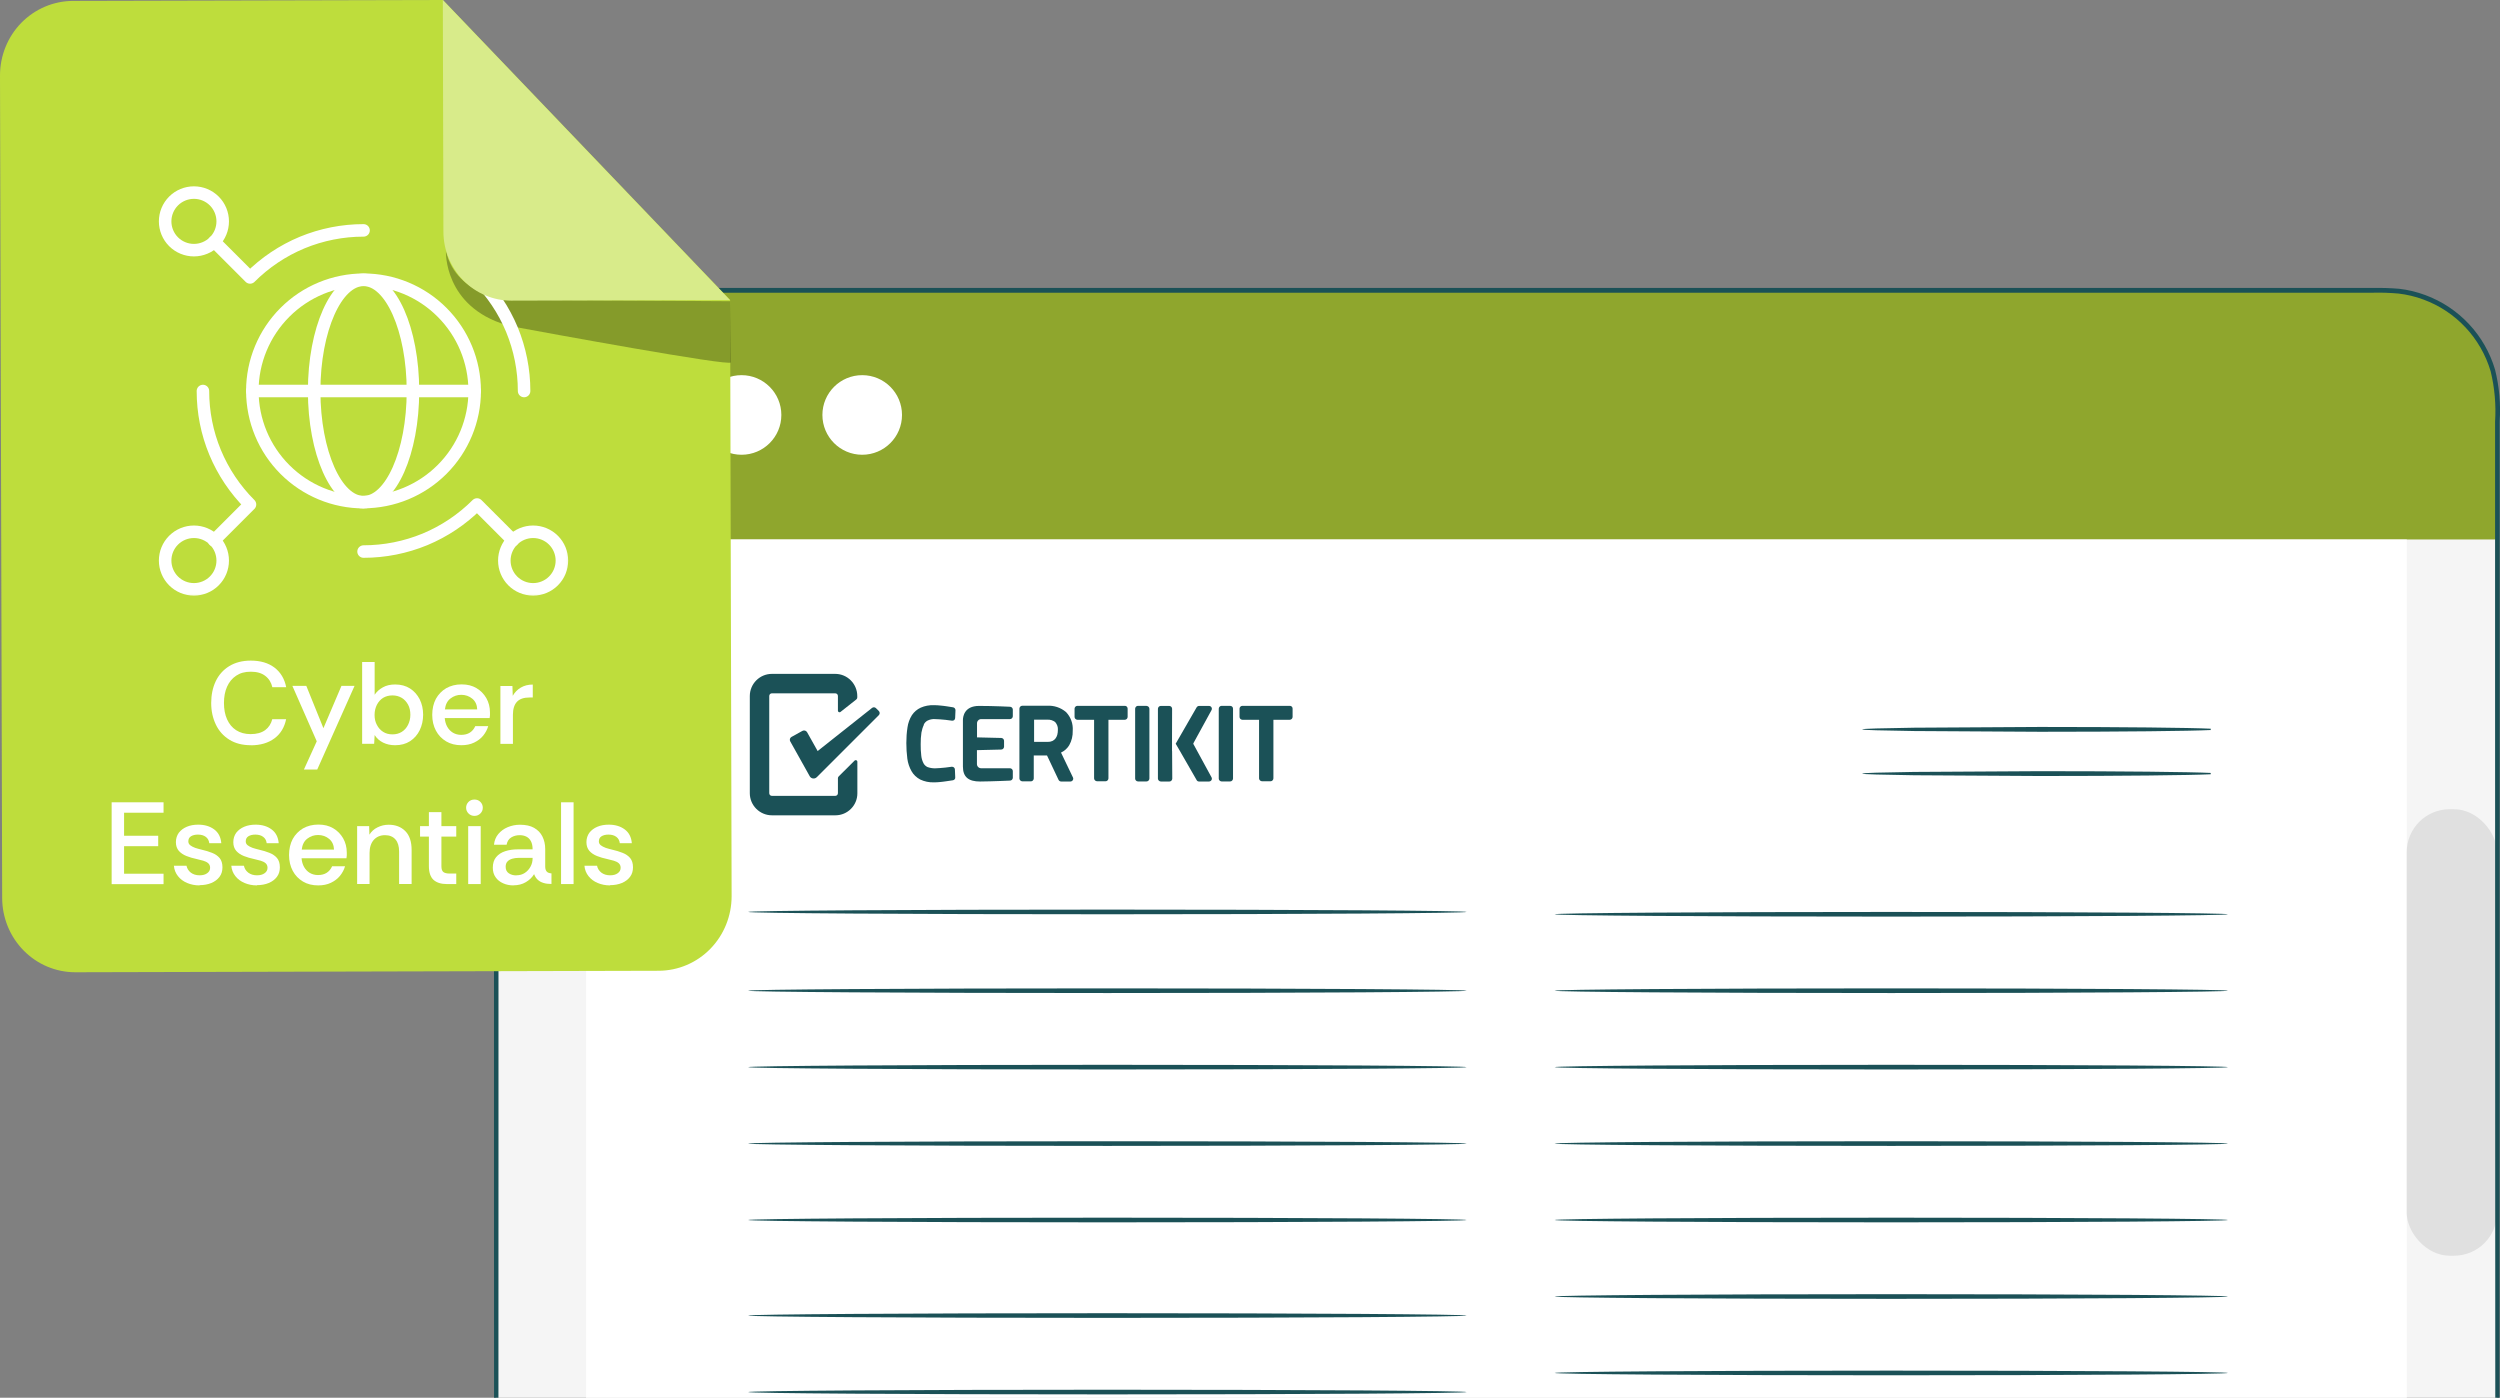 <?xml version="1.0" encoding="UTF-8"?><svg xmlns="http://www.w3.org/2000/svg" xmlns:xlink="http://www.w3.org/1999/xlink" id="Layer_1" viewBox="0 0 299.61 167.51"><rect x="0" y="0" width="299.61" height="167.51" fill="#808080" stroke="none"/><defs><style>.cls-1{fill:#f5f5f5;}.cls-1,.cls-2,.cls-3,.cls-4,.cls-5,.cls-6,.cls-7,.cls-8{stroke-width:0px;}.cls-9{fill:none;stroke:#fff;stroke-linecap:round;stroke-linejoin:round;stroke-width:1.5px;}.cls-2{fill:#1b5157;}.cls-10{mask:url(#mask);}.cls-3{fill:#e0e0e0;}.cls-4{fill:#8fa62d;}.cls-5{fill:#d8eb8a;}.cls-6{fill:#bedd3c;}.cls-7{fill:#fff;}.cls-8{fill:#000;opacity:.3;}</style><mask id="mask" x="18.3" y="21.6" width="50.52" height="50.52" maskUnits="userSpaceOnUse"><g id="mask6_8001_21606"><path class="cls-7" d="M18.3,21.6h50.52v50.52H18.3V21.6Z"/></g></mask></defs><rect id="Rectangle_53-2" class="cls-1" x="59.42" y="34.82" width="239.84" height="331.2" rx="14.85" ry="14.85"/><path id="Path_221" class="cls-4" d="M72.38,34.81h213.92c7.16,0,12.95,5.81,12.96,12.96v16.88H59.42v-16.88c0-7.16,5.81-12.95,12.96-12.96Z"/><circle id="Ellipse_16" class="cls-7" cx="74.59" cy="49.73" r="4.77"/><path id="Path_222" class="cls-7" d="M93.64,49.73c0,2.64-2.14,4.77-4.77,4.77s-4.77-2.14-4.77-4.77,2.14-4.77,4.77-4.77,4.77,2.14,4.77,4.77Z"/><circle id="Ellipse_17" class="cls-7" cx="103.33" cy="49.73" r="4.77"/><rect id="Rectangle_54" class="cls-7" x="70.24" y="64.66" width="218.2" height="294.77"/><rect id="Rectangle_55" class="cls-3" x="288.43" y="96.98" width="10.82" height="53.51" rx="5.15" ry="5.15"/><path id="Path_223" class="cls-2" d="M285.89,366.01s.24-.02.73-.05c.72-.04,1.43-.13,2.13-.29,2.77-.62,5.27-2.11,7.14-4.25,1.38-1.56,2.36-3.43,2.86-5.44.63-2.22.37-4.77.42-7.49,0-5.45,0-11.73-.02-18.82-.02-28.32-.05-69.3-.09-119.91,0-25.32-.02-53.04-.03-82.81,0-14.88,0-30.26-.01-46.13v-30.27c.13-2.03-.05-4.07-.53-6.05-1.18-3.98-4.16-7.17-8.05-8.6-.96-.36-1.97-.6-2.99-.72-1.04-.09-2.08-.13-3.12-.1H72.85c-4.83.01-9.26,2.66-11.56,6.9-1.1,2.09-1.63,4.43-1.55,6.79v91.16c0,36.43-.01,71.57-.02,105.04-.01,33.47-.02,65.29-.02,95.06v11.08c-.1,1.8.09,3.6.57,5.33.51,1.7,1.37,3.28,2.52,4.64,2.28,2.71,5.56,4.39,9.09,4.65,3.49.1,7.01.03,10.45.05,13.82,0,27.06,0,39.73.02,50.63.03,91.59.06,119.91.09,14.16.02,25.14.04,32.61.05,3.73.01,6.56.02,8.47.03,1.91.01,2.89.03,2.89.03,0,0-.98.02-2.89.03s-4.76.01-8.47.03c-7.45.01-18.45.03-32.61.05-28.32.02-69.28.05-119.91.09-12.66,0-25.9,0-39.73.02-3.47-.02-6.93.05-10.48-.04-3.65-.27-7.05-2-9.41-4.8-1.19-1.4-2.08-3.04-2.61-4.8-.49-1.78-.69-3.63-.59-5.48v-11.07c0-29.77-.02-61.58-.02-95.06s0-68.61-.02-105.04V48.77c-.08-2.45.48-4.89,1.62-7.06,1.18-2.17,2.91-3.99,5.03-5.26,2.12-1.27,4.55-1.94,7.03-1.94h211.48c1.06-.02,2.12.01,3.18.1,1.06.12,2.11.38,3.11.75,4.05,1.49,7.15,4.81,8.37,8.95.5,2.02.69,4.11.55,6.19v30.27c0,15.85,0,31.23-.01,46.13-.01,29.77-.02,57.5-.03,82.81-.03,50.63-.06,91.6-.09,119.91,0,7.07-.02,13.36-.02,18.82-.05,2.71.2,5.27-.46,7.52-.51,2.04-1.52,3.92-2.92,5.49-1.89,2.15-4.41,3.64-7.21,4.24-.7.15-1.42.23-2.14.26-.49.02-.73.02-.73.02l-.07.04Z"/><path id="Path_224" class="cls-2" d="M264.08,87.41c.07-.02.14-.03.21-.04.15,0,.37-.02.65-.03v.15c-2.41.12-10.66.21-20.45.21-5.88-.03-11.2-.06-15.07-.09-1.92-.03-3.48-.06-4.56-.09-.53-.02-.94-.04-1.24-.05-.13-.01-.24-.02-.33-.03-.08,0-.11-.02-.11-.03s.03-.02.11-.03.18-.02.33-.03c.29-.01.72-.03,1.24-.05,1.1-.02,2.65-.05,4.56-.09,3.87-.02,9.19-.05,15.07-.09,9.79,0,18.03.09,20.45.21v.15c-.28-.01-.5-.03-.65-.03s-.21-.02-.21-.04v.02Z"/><path id="Path_225" class="cls-2" d="M264.08,92.71c.07-.02.14-.03.21-.04.15,0,.37-.02.65-.03v.15c-2.41.12-10.66.21-20.45.21-5.88-.03-11.2-.06-15.07-.09-1.92-.03-3.48-.06-4.56-.09-.53-.02-.94-.04-1.24-.05-.13-.01-.24-.02-.33-.03-.08,0-.11-.02-.11-.03s.03-.02.11-.03.18-.02.33-.03c.29-.01.72-.03,1.24-.05,1.1-.02,2.65-.05,4.56-.09,3.87-.02,9.19-.05,15.07-.09,9.79,0,18.03.09,20.45.21v.15c-.28-.01-.5-.03-.65-.03s-.21-.02-.21-.04v.02Z"/><path id="Path_226" class="cls-2" d="M175.77,157.66c0,.15-19.27.28-43.06.28s-43.06-.13-43.06-.28,19.27-.28,43.06-.28,43.06.13,43.06.28Z"/><path id="Path_227" class="cls-2" d="M175.77,166.83c0,.15-19.27.28-43.06.28s-43.06-.13-43.06-.28,19.27-.28,43.06-.28,43.06.13,43.06.28Z"/><path id="Path_234" class="cls-2" d="M267.01,109.57c0,.15-18.07.28-40.35.28s-40.35-.13-40.35-.28,18.07-.28,40.35-.28,40.35.13,40.35.28Z"/><path id="Path_235" class="cls-2" d="M267.01,118.73c0,.15-18.07.28-40.35.28s-40.35-.13-40.35-.28,18.07-.28,40.35-.28,40.35.13,40.35.28Z"/><path id="Path_236" class="cls-2" d="M267.01,127.89c0,.15-18.07.28-40.35.28s-40.35-.13-40.35-.28,18.07-.28,40.35-.28,40.35.13,40.35.28Z"/><path id="Path_237" class="cls-2" d="M267.01,137.05c0,.15-18.07.28-40.35.28s-40.35-.13-40.35-.28,18.07-.28,40.35-.28,40.35.13,40.35.28Z"/><path id="Path_238" class="cls-2" d="M267.01,146.21c0,.15-18.07.28-40.35.28s-40.35-.13-40.35-.28,18.07-.28,40.35-.28,40.35.13,40.35.28Z"/><path id="Path_239" class="cls-2" d="M267.01,155.38c0,.15-18.07.28-40.35.28s-40.35-.13-40.35-.28,18.07-.28,40.35-.28,40.35.13,40.35.28Z"/><path id="Path_240" class="cls-2" d="M267.01,164.54c0,.15-18.07.28-40.35.28s-40.35-.13-40.35-.28,18.07-.28,40.35-.28,40.35.13,40.35.28Z"/><path id="Path_265" class="cls-2" d="M175.77,109.29c0,.15-19.27.28-43.06.28s-43.06-.13-43.06-.28,19.27-.28,43.06-.28,43.06.13,43.06.28Z"/><path id="Path_266" class="cls-2" d="M175.77,118.73c0,.15-19.27.28-43.06.28s-43.06-.13-43.06-.28,19.27-.28,43.06-.28,43.06.13,43.06.28Z"/><path id="Path_267" class="cls-2" d="M175.77,127.89c0,.15-19.27.28-43.06.28s-43.06-.13-43.06-.28,19.27-.28,43.06-.28,43.06.13,43.06.28Z"/><path id="Path_268" class="cls-2" d="M175.77,137.05c0,.15-19.27.28-43.06.28s-43.06-.13-43.06-.28,19.27-.28,43.06-.28,43.06.13,43.06.28Z"/><path id="Path_269" class="cls-2" d="M175.77,146.21c0,.15-19.27.28-43.06.28s-43.06-.13-43.06-.28,19.27-.28,43.06-.28,43.06.13,43.06.28Z"/><path id="Path_428" class="cls-2" d="M97.99,90.01l-1.26-2.25c-.11-.2-.36-.28-.56-.17,0,0-.02,0-.02.01l-1.3.72c-.18.1-.25.34-.15.52l1.94,3.47.39.7c.14.27.47.37.74.22.05-.03.09-.06.13-.1l.56-.56,6.86-6.86c.14-.14.14-.36,0-.5l-.34-.34c-.13-.13-.33-.14-.47-.03l-6.51,5.16Z"/><path id="Path_422" class="cls-2" d="M140.46,90.02v-1.63s.01-3.45.01-3.45c0-.18-.15-.33-.33-.34,0,0,0,0,0,0h-1.03c-.18,0-.33.15-.34.34v8.38c.01.18.16.33.35.34,0,0,0,0,0,0h1.03c.18,0,.33-.15.34-.34l-.02-3.29Z"/><path id="Path_423" class="cls-2" d="M143.05,89.24s-.03-.07-.04-.11c0-.04.02-.08.04-.11l2.14-3.91c.06-.1.06-.23,0-.34-.06-.1-.17-.17-.3-.17h-1.18c-.12,0-.24.07-.3.17l-2.51,4.36.5.86,2.01,3.5c.06.11.17.18.3.17h1.18c.12,0,.24-.07.3-.17.06-.1.06-.23,0-.34l-2.13-3.91Z"/><path id="Path_424" class="cls-2" d="M147.46,84.59h-1.06c-.18,0-.33.15-.34.34v8.38c0,.18.15.33.33.34,0,0,0,0,0,0h1.04c.18,0,.33-.15.34-.34v-8.36c.01-.18-.12-.34-.3-.35,0,0-.01,0-.02,0Z"/><path id="Path_425" class="cls-2" d="M154.59,84.59h-5.7c-.18,0-.33.15-.34.33h0v1c0,.18.15.33.33.34,0,0,0,0,0,0h2.01v7.03c.01.18.16.33.35.34,0,0,0,0,0,0h1.03c.18,0,.33-.15.34-.34v-7.03s1.96,0,1.96,0c.18,0,.33-.15.34-.33h0v-1c.01-.17-.12-.32-.3-.34,0,0-.02,0-.03,0Z"/><path id="Path_429" class="cls-2" d="M100.42,95.06c0,.18-.14.32-.32.32,0,0,0,0,0,0h-7.59c-.18,0-.32-.14-.32-.32,0,0,0,0,0,0v-11.65c0-.18.14-.32.32-.32,0,0,0,0,0,0h7.59c.18,0,.32.14.32.32,0,0,0,0,0,0v1.76c0,.11.09.19.19.19.04,0,.09-.01.12-.04l1.9-1.5c.07-.06.11-.14.11-.24v-.16c0-1.46-1.18-2.66-2.64-2.66,0,0,0,0,0,0h-7.59c-1.46,0-2.64,1.18-2.65,2.64,0,0,0,0,0,.01v11.65c0,1.46,1.19,2.65,2.65,2.65h7.61c1.45,0,2.63-1.18,2.63-2.63v-3.79c0-.11-.09-.19-.2-.19-.05,0-.09.02-.13.05l-1.91,1.9c-.06.06-.09.13-.09.21v1.8Z"/><path id="Path_419" class="cls-2" d="M127.16,90.19c.41-.19.75-.5.98-.88.3-.53.44-1.13.42-1.74.06-.83-.23-1.64-.81-2.24-.63-.53-1.44-.8-2.26-.75h-2.98c-.18,0-.33.15-.34.34v8.38c.01.18.16.33.35.34,0,0,0,0,0,0h1.03c.18,0,.33-.15.34-.34v-2.76h1.59l1.38,2.92c.06.12.18.2.31.2h1.11c.12,0,.22-.06.29-.16.06-.1.07-.22.02-.32l-1.43-2.98ZM123.91,86.25h1.6c.35-.03.69.08.96.3.22.26.34.59.31.93,0,.2-.02.39-.07.58-.04.16-.12.31-.22.45-.09.12-.22.22-.36.29-.18.08-.38.12-.58.11h-1.62v-2.66h-.01Z"/><path id="Path_420" class="cls-2" d="M134.82,84.59h-5.7c-.18,0-.33.15-.34.33h0v1c0,.18.15.33.33.34,0,0,0,0,0,0h2.01v7.03c.01.18.16.33.35.34,0,0,0,0,0,0h1.03c.18,0,.33-.15.34-.34v-7.03s1.96,0,1.96,0c.18,0,.33-.15.34-.33h0v-1c0-.18-.13-.33-.31-.34,0,0,0,0-.01,0Z"/><path id="Path_421" class="cls-2" d="M137.42,84.59h-1.04c-.18,0-.33.15-.34.34v8.38c0,.18.15.33.33.34,0,0,0,0,0,0h1.04c.18,0,.33-.15.34-.34v-8.36c0-.19-.15-.34-.34-.35Z"/><path id="Path_426" class="cls-2" d="M121.04,93.55c.18,0,.33-.15.34-.33h0v-.81c0-.18-.15-.33-.33-.34,0,0,0,0,0,0h-3.47c-.27,0-.5-.22-.5-.5v-1.67l2.91-.07c.18,0,.33-.15.34-.33h0v-.72c0-.18-.15-.33-.33-.34,0,0,0,0,0,0l-2.91-.07v-1.69c0-.27.22-.5.5-.5h3.45c.18,0,.33-.15.34-.33h0v-.81c0-.18-.15-.33-.33-.34,0,0,0,0,0,0,0,0-1.95-.1-3.72-.1s-1.93,1.29-1.93,1.7v5.57c0,1.24.66,1.79,2.05,1.79,1.42-.01,3.6-.11,3.6-.11Z"/><path id="Path_427" class="cls-2" d="M110.71,86.83c.1-.21.27-.38.47-.48.27-.13.57-.19.87-.17.17,0,.37.01.61.03.24.03.46.04.67.06.26.04.51.06.76.1.09.01.19-.01.26-.07.07-.06.12-.15.12-.25l.04-.93c0-.17-.11-.31-.27-.35-.25-.05-.5-.09-.76-.12-.22-.04-.46-.06-.73-.09s-.55-.05-.81-.05c-.55-.02-1.1.08-1.6.3-.43.2-.8.51-1.06.91-.27.44-.45.93-.52,1.44-.1.63-.14,1.26-.14,1.89,0,.63.04,1.25.12,1.88.07.52.24,1.03.5,1.49.24.43.61.77,1.04,1,.51.24,1.07.36,1.64.34.24,0,.48-.01.75-.04.26-.03.51-.05.73-.09.26-.04.53-.07.81-.12.17-.03.29-.18.27-.35l-.04-.94c0-.19-.16-.33-.35-.33-.01,0-.02,0-.03,0-.26.04-.52.06-.77.1-.21.03-.44.05-.67.06-.19.02-.38.03-.57.03-.31,0-.62-.05-.91-.16-.2-.1-.37-.26-.47-.46-.14-.28-.23-.58-.26-.89-.05-.46-.08-.92-.07-1.38,0-.47.02-.94.09-1.4.06-.32.15-.63.29-.92Z"/><path class="cls-6" d="M78.95,116.34l-69.92.18c-2.32,0-4.55-.93-6.19-2.6-1.65-1.67-2.57-3.93-2.58-6.29L0,9.05c0-2.36.91-4.63,2.55-6.31C4.19,1.07,6.41.12,8.73.11L53.08,0l34.42,35.95.18,71.45c0,2.36-.91,4.63-2.55,6.31-1.64,1.68-3.86,2.62-6.18,2.63h.01Z"/><path class="cls-8" d="M53.44,30.12s-.27,6.62,7.28,8.84c.29.08.57.15.87.2,3.43.64,26,4.79,25.99,4.27l-.08-7.33-26.2-.17s-6.54-.27-7.85-5.81Z"/><g class="cls-10"><path class="cls-9" d="M43.57,60.18c-3.53,0-6.92-1.41-9.42-3.91-2.5-2.5-3.9-5.88-3.91-9.42,0-3.53,1.41-6.92,3.91-9.42,2.5-2.5,5.88-3.9,9.42-3.91,3.53,0,6.92,1.41,9.41,3.91,2.5,2.5,3.9,5.88,3.91,9.41,0,3.53-1.41,6.92-3.91,9.42-2.5,2.5-5.88,3.9-9.42,3.91Z"/><path class="cls-9" d="M26.69,26.53c0,.92-.36,1.79-1.01,2.44-.65.65-1.53,1.01-2.44,1.01s-1.79-.36-2.44-1.01c-.65-.65-1.01-1.53-1.01-2.44s.36-1.79,1.01-2.44c.65-.65,1.53-1.01,2.44-1.01s1.79.36,2.44,1.01c.65.65,1.01,1.53,1.01,2.44Z"/><path class="cls-9" d="M67.34,26.53c0,.92-.36,1.79-1.01,2.44-.65.65-1.53,1.01-2.44,1.01s-1.79-.36-2.44-1.01c-.65-.65-1.01-1.53-1.01-2.44s.36-1.79,1.01-2.44c.65-.65,1.53-1.01,2.44-1.01s1.79.36,2.44,1.01c.65.65,1.01,1.53,1.01,2.44Z"/><path class="cls-9" d="M26.69,67.18c0,.92-.36,1.79-1.01,2.44-.65.65-1.53,1.01-2.44,1.01s-1.79-.36-2.44-1.01c-.65-.65-1.01-1.53-1.01-2.44s.36-1.79,1.01-2.44c.65-.65,1.53-1.01,2.44-1.01s1.79.36,2.44,1.01c.65.65,1.01,1.53,1.01,2.44Z"/><path class="cls-9" d="M67.34,67.18c0,.92-.36,1.79-1.01,2.44-.65.65-1.53,1.01-2.44,1.01s-1.79-.36-2.44-1.01c-.65-.65-1.01-1.53-1.01-2.44s.36-1.79,1.01-2.44c.65-.65,1.53-1.01,2.44-1.01s1.79.36,2.44,1.01c.65.65,1.01,1.53,1.01,2.44Z"/><path class="cls-9" d="M43.57,27.61c-2.53,0-5.03.5-7.36,1.46-2.33.97-4.45,2.39-6.24,4.18l-4.29-4.29"/><path class="cls-9" d="M24.32,46.86c0,2.53.49,5.03,1.46,7.36.97,2.33,2.39,4.45,4.18,6.24l-4.31,4.31"/><path class="cls-9" d="M43.57,66.1c2.53,0,5.03-.5,7.36-1.46,2.33-.97,4.45-2.39,6.24-4.18l4.29,4.29"/><path class="cls-9" d="M62.81,46.86c0-2.53-.5-5.03-1.46-7.36-.97-2.33-2.39-4.45-4.18-6.24l4.29-4.29"/><path class="cls-9" d="M49.49,46.86c0,7.36-2.65,13.32-5.92,13.32s-5.92-5.96-5.92-13.32,2.65-13.32,5.92-13.32,5.92,5.96,5.92,13.32Z"/><path class="cls-9" d="M30.24,46.86h26.64"/></g><path class="cls-5" d="M53.07,0l.07,27.76c0,2.2.87,4.3,2.39,5.85,1.53,1.55,3.6,2.42,5.75,2.42l26.2-.07L53.07,0Z"/><path class="cls-7" d="M30.06,89.31c-1.01,0-1.86-.22-2.57-.66-.71-.44-1.25-1.04-1.62-1.81-.37-.77-.56-1.63-.56-2.59s.18-1.84.54-2.6c.36-.76.9-1.37,1.61-1.81s1.58-.67,2.6-.67c1.16,0,2.1.28,2.84.84.73.56,1.2,1.34,1.4,2.35h-1.66c-.13-.57-.41-1.02-.85-1.36s-1.01-.5-1.74-.5-1.27.16-1.75.48c-.48.32-.84.76-1.09,1.32-.25.56-.37,1.21-.37,1.95s.12,1.39.37,1.95c.25.56.61,1,1.09,1.31s1.06.47,1.74.47c.72,0,1.3-.16,1.74-.48.43-.32.71-.76.85-1.31h1.66c-.2.98-.66,1.75-1.4,2.3s-1.68.83-2.84.83Z"/><path class="cls-7" d="M36.42,92.23l1.54-3.39-2.92-6.64h1.67l2.05,5.07,2.16-5.07h1.57l-4.47,10.02h-1.58Z"/><path class="cls-7" d="M47.35,89.31c-.53,0-1-.1-1.43-.31s-.77-.51-1.02-.91l-.06,1.05h-1.44v-9.8h1.5v3.92c.24-.36.57-.66.99-.89.41-.23.9-.34,1.47-.34.69,0,1.28.16,1.78.48.5.32.88.76,1.16,1.3.27.55.41,1.16.41,1.84s-.14,1.3-.41,1.86c-.27.56-.66.99-1.16,1.32-.5.32-1.09.48-1.78.48ZM47.04,88.01c.42,0,.79-.1,1.11-.3.32-.2.57-.48.75-.84.18-.36.28-.76.28-1.21s-.09-.88-.28-1.22-.44-.62-.76-.81c-.32-.19-.69-.29-1.11-.29s-.79.1-1.11.29c-.32.2-.56.47-.75.83-.18.36-.28.76-.28,1.22s.09.85.28,1.2c.18.35.43.63.75.83.31.2.68.3,1.11.3Z"/><path class="cls-7" d="M55.3,89.31c-.7,0-1.31-.15-1.83-.46s-.94-.74-1.23-1.29-.44-1.18-.44-1.89.15-1.38.44-1.92c.3-.54.71-.96,1.23-1.27.53-.3,1.14-.46,1.85-.46s1.27.15,1.77.44c.5.29.9.7,1.19,1.2.29.51.44,1.08.44,1.73,0,.12,0,.23,0,.33,0,.1-.02.21-.04.34h-5.38c.03.39.13.74.3,1.04.17.3.4.54.68.71.29.17.62.26.99.26.41,0,.76-.09,1.04-.27.28-.18.5-.44.65-.78h1.55c-.12.42-.33.8-.61,1.15-.29.35-.65.62-1.09.83s-.94.31-1.52.31ZM53.31,85.02h3.88c-.02-.54-.21-.97-.58-1.28-.37-.31-.82-.47-1.33-.47-.47,0-.9.14-1.28.43-.39.29-.61.73-.68,1.32Z"/><path class="cls-7" d="M59.97,89.15v-6.94h1.44l.04,1.18c.24-.42.56-.75.97-.99s.89-.36,1.43-.36v1.55h-.39c-.68,0-1.18.17-1.5.51-.32.34-.49.86-.49,1.56v3.49h-1.5Z"/><path class="cls-7" d="M13.38,105.95v-9.8h6.22v1.25h-4.73v2.76h4.09v1.25h-4.09v3.3h4.73v1.25h-6.22Z"/><path class="cls-7" d="M23.91,106.11c-.54,0-1.03-.1-1.48-.29s-.82-.46-1.1-.82c-.28-.35-.45-.77-.49-1.25h1.51c.07.34.24.61.52.83.28.21.63.32,1.04.32.39,0,.69-.08.92-.25.23-.16.35-.38.35-.65,0-.23-.08-.42-.23-.55-.15-.13-.35-.23-.59-.3-.24-.07-.51-.14-.79-.2-.43-.09-.84-.21-1.22-.36s-.69-.36-.92-.62c-.23-.27-.35-.61-.35-1.04s.12-.81.35-1.13c.24-.31.56-.55.96-.72s.86-.25,1.37-.25c.76,0,1.4.19,1.91.57.51.38.79.93.85,1.65h-1.44c-.04-.33-.18-.58-.42-.76-.24-.18-.55-.27-.94-.27-.34,0-.62.07-.83.2-.22.14-.32.34-.32.62,0,.19.08.34.23.46s.35.22.59.31c.24.08.49.15.75.21.48.11.91.24,1.28.39.38.15.68.36.9.62s.34.64.34,1.11c0,.44-.11.82-.35,1.14-.24.32-.57.57-.98.74-.41.17-.88.26-1.41.26Z"/><path class="cls-7" d="M30.79,106.11c-.54,0-1.03-.1-1.48-.29s-.82-.46-1.1-.82c-.28-.35-.45-.77-.49-1.25h1.51c.07.34.24.61.52.83.28.21.63.32,1.04.32.39,0,.69-.08.92-.25.23-.16.35-.38.35-.65,0-.23-.08-.42-.23-.55-.15-.13-.35-.23-.59-.3-.24-.07-.51-.14-.79-.2-.43-.09-.84-.21-1.22-.36s-.69-.36-.92-.62c-.23-.27-.35-.61-.35-1.04s.12-.81.35-1.13c.24-.31.56-.55.96-.72s.86-.25,1.37-.25c.76,0,1.4.19,1.91.57.51.38.79.93.85,1.65h-1.44c-.04-.33-.18-.58-.42-.76-.24-.18-.55-.27-.94-.27-.34,0-.62.07-.83.2-.22.14-.32.34-.32.62,0,.19.08.34.23.46s.35.22.59.31c.24.08.49.15.75.21.48.11.91.24,1.28.39.38.15.68.36.9.62s.34.64.34,1.11c0,.44-.11.82-.35,1.14-.24.32-.57.57-.98.74-.41.17-.88.26-1.41.26Z"/><path class="cls-7" d="M38.14,106.11c-.7,0-1.31-.15-1.83-.46s-.94-.74-1.23-1.29-.44-1.18-.44-1.89.15-1.38.44-1.92c.3-.54.71-.96,1.23-1.27.53-.3,1.14-.46,1.85-.46s1.27.15,1.77.44c.5.29.9.7,1.19,1.2.29.51.44,1.08.44,1.73,0,.12,0,.23,0,.33,0,.1-.02.21-.04.34h-5.38c.03.39.13.74.3,1.04.17.3.4.54.68.71.29.17.62.26.99.26.41,0,.76-.09,1.04-.27.28-.18.5-.44.65-.78h1.55c-.12.42-.33.8-.61,1.15-.29.35-.65.62-1.09.83s-.94.31-1.52.31ZM36.15,101.82h3.88c-.02-.54-.21-.97-.58-1.28-.37-.31-.82-.47-1.33-.47-.47,0-.9.14-1.28.43-.39.29-.61.73-.68,1.32Z"/><path class="cls-7" d="M42.8,105.95v-6.94h1.44l.03,1.02c.24-.38.56-.68.98-.88.42-.21.86-.31,1.33-.31.82,0,1.48.25,1.99.76s.76,1.27.76,2.27v4.07h-1.5v-3.89c0-.62-.14-1.1-.43-1.44-.29-.34-.71-.52-1.26-.52s-1.01.19-1.35.57c-.33.38-.5.9-.5,1.56v3.72h-1.5Z"/><path class="cls-7" d="M53.56,105.95c-.7,0-1.23-.17-1.6-.5-.37-.34-.56-.89-.56-1.65v-3.54h-1.06v-1.25h1.06v-1.68h1.5v1.68h1.78v1.25h-1.78v3.54c0,.36.08.59.24.71.16.12.41.18.75.18h.79v1.26h-1.11Z"/><path class="cls-7" d="M56.86,97.78c-.28,0-.52-.1-.71-.29-.19-.19-.29-.42-.29-.69s.1-.51.29-.7c.19-.19.43-.28.71-.28s.52.09.71.28c.19.19.29.42.29.7s-.1.5-.29.69c-.19.19-.43.29-.71.29ZM56.11,105.95v-6.94h1.5v6.94h-1.5Z"/><path class="cls-7" d="M61.53,106.11c-.44,0-.85-.08-1.23-.25s-.68-.4-.9-.72c-.23-.32-.34-.7-.34-1.15,0-.52.13-.95.4-1.27.27-.33.63-.56,1.09-.71s.96-.22,1.5-.22h1.78c0-.4-.07-.73-.2-.97-.13-.25-.31-.43-.54-.55-.23-.12-.5-.18-.8-.18-.39,0-.73.09-1.02.27-.3.18-.48.47-.56.88h-1.51c.05-.5.22-.93.52-1.29.3-.35.67-.63,1.13-.82s.94-.29,1.46-.29c.69,0,1.25.12,1.69.37.44.25.78.59,1,1.03s.34.94.34,1.51v2.11c0,.27.07.47.18.59.11.13.3.2.57.22v1.27c-.38,0-.7-.04-.97-.13-.27-.08-.5-.21-.68-.38s-.33-.39-.43-.67c-.23.38-.55.7-.99.96s-.93.38-1.48.38ZM61.88,104.9c.4,0,.74-.1,1.02-.29.29-.19.51-.44.68-.75.17-.31.25-.64.25-1.01v-.04h-1.68c-.26,0-.52.03-.75.1-.24.07-.43.17-.58.33-.15.15-.22.37-.22.64,0,.36.13.61.38.78s.55.25.9.25Z"/><path class="cls-7" d="M67.24,105.95v-9.8h1.5v9.8h-1.5Z"/><path class="cls-7" d="M73.11,106.11c-.54,0-1.03-.1-1.48-.29s-.82-.46-1.1-.82c-.28-.35-.45-.77-.49-1.25h1.51c.07.34.24.61.52.83.28.21.63.32,1.04.32.39,0,.69-.08.92-.25.23-.16.35-.38.35-.65,0-.23-.08-.42-.23-.55-.15-.13-.35-.23-.59-.3-.24-.07-.51-.14-.79-.2-.43-.09-.84-.21-1.22-.36s-.69-.36-.92-.62c-.23-.27-.35-.61-.35-1.04s.12-.81.35-1.13c.24-.31.56-.55.96-.72s.86-.25,1.37-.25c.76,0,1.4.19,1.91.57.51.38.79.93.85,1.65h-1.44c-.04-.33-.18-.58-.42-.76-.24-.18-.55-.27-.94-.27-.34,0-.62.07-.83.2-.22.14-.32.34-.32.62,0,.19.08.34.23.46s.35.22.59.31c.24.08.49.15.75.21.48.11.91.24,1.28.39.38.15.68.36.9.62s.34.64.34,1.11c0,.44-.11.82-.35,1.14-.24.32-.57.57-.98.74-.41.17-.88.26-1.41.26Z"/></svg>